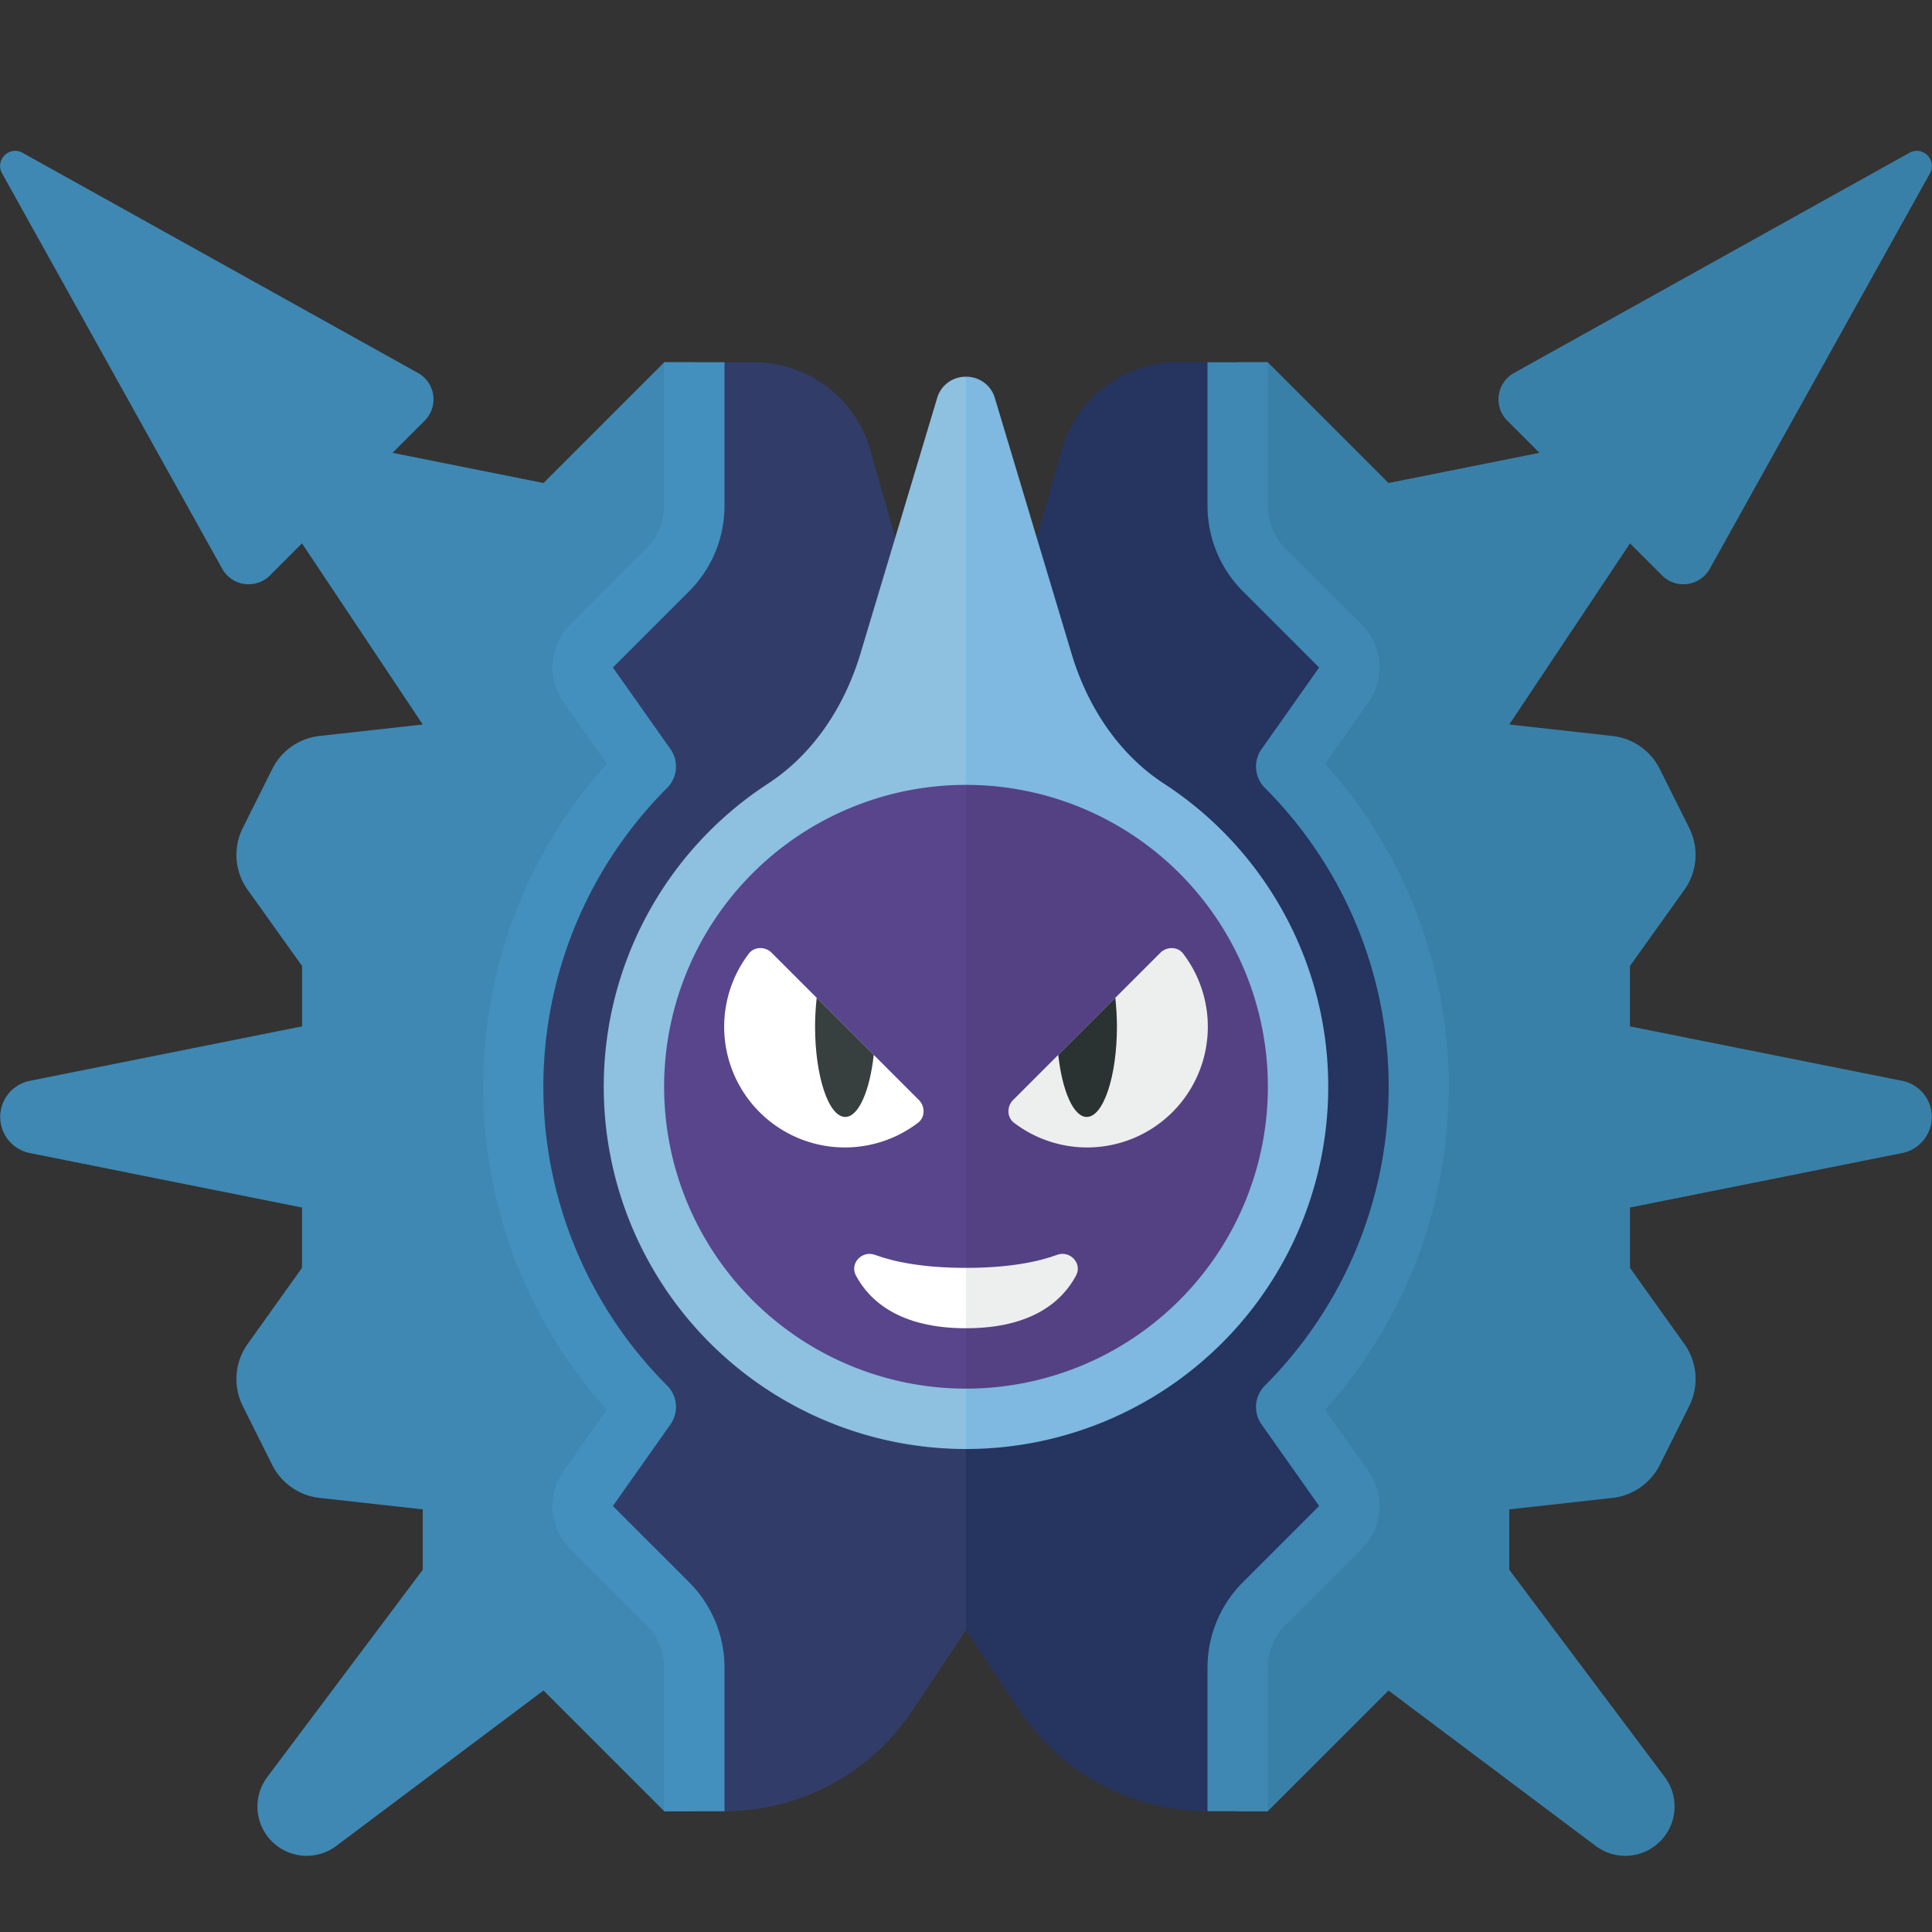 <svg xmlns="http://www.w3.org/2000/svg" width="32" height="32"><rect width="100%" height="100%" fill="#333333" stroke="none"/><path fill="#263460" d="M20 30a3.736 3.736 0 01-3.109-1.664L16 27V13l1.586-5.549A2 2 0 0119.509 6h.991v3.207l1.849 1.849-1.197 1.696s2.344 1.79 2.344 5.248-2.344 5.248-2.344 5.248l1.197 1.696-1.849 1.849V30H20z"/><path fill="#3980A8" d="M20.998 6l2 2 2.5-.5-.532-.532a.5.5 0 01.11-.79l6.55-3.647c.22-.122.462.12.34.34l-3.647 6.55a.5.5 0 01-.79.11L26.998 9l-2 3 1.709.19a.999.999 0 01.784.547l.487.975a.997.997 0 01-.081 1.028l-.9 1.26v1l4.51.902a.61.61 0 010 1.196L26.998 20v1l.9 1.26c.215.301.246.697.081 1.028l-.487.975a1.003 1.003 0 01-.784.547l-1.71.19v1l2.576 3.434a.816.816 0 01-1.142 1.142L22.998 28l-2 2h-.5v-2.793l2.151-2.151-1.203-1.705s2.048-2.936 2.048-5.351-1.548-5.351-1.548-5.351l.703-1.705-2.151-2.151V6h.5z"/><path fill="#3E88B3" d="M20 30h1v-2.379c0-.265.105-.52.293-.707l1.263-1.263a1 1 0 00.11-1.284l-.718-1.017c2.73-3.033 2.73-7.668 0-10.701l.718-1.017a1 1 0 00-.11-1.284l-1.263-1.263A.995.995 0 0121 8.379V6h-1v2.379a2 2 0 00.586 1.414l1.263 1.263-.954 1.352a.5.5 0 00.055.642 7 7 0 010 9.9.5.5 0 00-.055.642l.954 1.352-1.263 1.263A2 2 0 0020 27.621V30z"/><path fill="#313D68" d="M12 30a3.736 3.736 0 003.109-1.664L16 27V13l-1.586-5.549A2 2 0 0012.491 6H11.5v3.207l-1.849 1.849 1.197 1.696S8.504 14.542 8.504 18s2.344 5.248 2.344 5.248l-1.197 1.696 1.849 1.849V30h.5z"/><path fill="#3E88B3" d="M11.002 6l-2 2-2.5-.5.532-.532a.5.5 0 00-.11-.79L.374 2.531c-.22-.122-.462.12-.34.34l3.647 6.55a.5.5 0 00.79.11L5.002 9l2 3-1.709.19a.999.999 0 00-.784.547l-.487.975a.997.997 0 00.081 1.028l.9 1.26v1l-4.51.902a.61.61 0 000 1.196L5.002 20v1l-.9 1.26a1.001 1.001 0 00-.081 1.028l.487.975c.152.303.447.509.784.547l1.71.19v1l-2.576 3.434a.816.816 0 001.142 1.142L9.002 28l2 2h.5v-2.793L9.35 25.056l1.203-1.705S8.505 20.415 8.505 18s1.548-5.351 1.548-5.351l-.703-1.705 2.151-2.151V6h-.499z"/><path fill="#8EC0E0" d="M15.521 6.596l-1.269 4.229c-.26.866-.772 1.658-1.529 2.153A5.987 5.987 0 0010 18a6 6 0 006 6V6.24a.49.49 0 00-.479.356z"/><path fill="#7FB8E0" d="M19.277 12.978c-.757-.494-1.27-1.287-1.529-2.153l-1.269-4.229A.49.49 0 0016 6.24V24a6 6 0 006-6 5.987 5.987 0 00-2.723-5.022z"/><path fill="#58458C" d="M16 13a5 5 0 000 10V13z"/><path fill="#534184" d="M21 18a5 5 0 00-5-5v10a5 5 0 005-5z"/><path fill="#FFF" d="M15.221 18.221c.104.104.103.285-.014.374a1.999 1.999 0 01-2.802-2.802c.089-.117.27-.117.374-.014l2.442 2.442z"/><path fill="#373F3F" d="M14.472 17.472l-.945-.945c-.016.15-.027.307-.027.473 0 .828.224 1.5.5 1.5.221 0 .406-.432.472-1.028z"/><path fill="#EDEEEE" d="M16.779 18.221c-.104.104-.103.285.014.374a1.999 1.999 0 002.802-2.802c-.089-.117-.27-.117-.374-.014l-2.442 2.442z"/><path fill="#2B3332" d="M17.528 17.472l.945-.945c.016.15.027.307.027.473 0 .828-.224 1.5-.5 1.5-.221 0-.406-.432-.472-1.028z"/><path fill="#FFF" d="M16 21c-.722 0-1.201-.103-1.509-.216-.214-.078-.422.143-.314.344.22.41.714.872 1.823.872v-1z"/><path fill="#EDEEEE" d="M17.509 20.784c-.308.113-.787.216-1.509.216v1c1.109 0 1.603-.462 1.823-.873.108-.2-.1-.422-.314-.343z"/><path fill="#4390BF" d="M12 30h-1v-2.379a.997.997 0 00-.293-.707l-1.263-1.263a1 1 0 01-.11-1.284l.718-1.017c-2.73-3.033-2.73-7.668 0-10.701l-.718-1.017a1 1 0 01.11-1.284l1.263-1.263A.995.995 0 0011 8.379V6h1v2.379a2 2 0 01-.586 1.414l-1.263 1.263.954 1.352a.5.5 0 01-.055.642 7 7 0 000 9.9.5.5 0 01.055.642l-.954 1.352 1.263 1.263A2 2 0 0112 27.621V30z"/></svg>